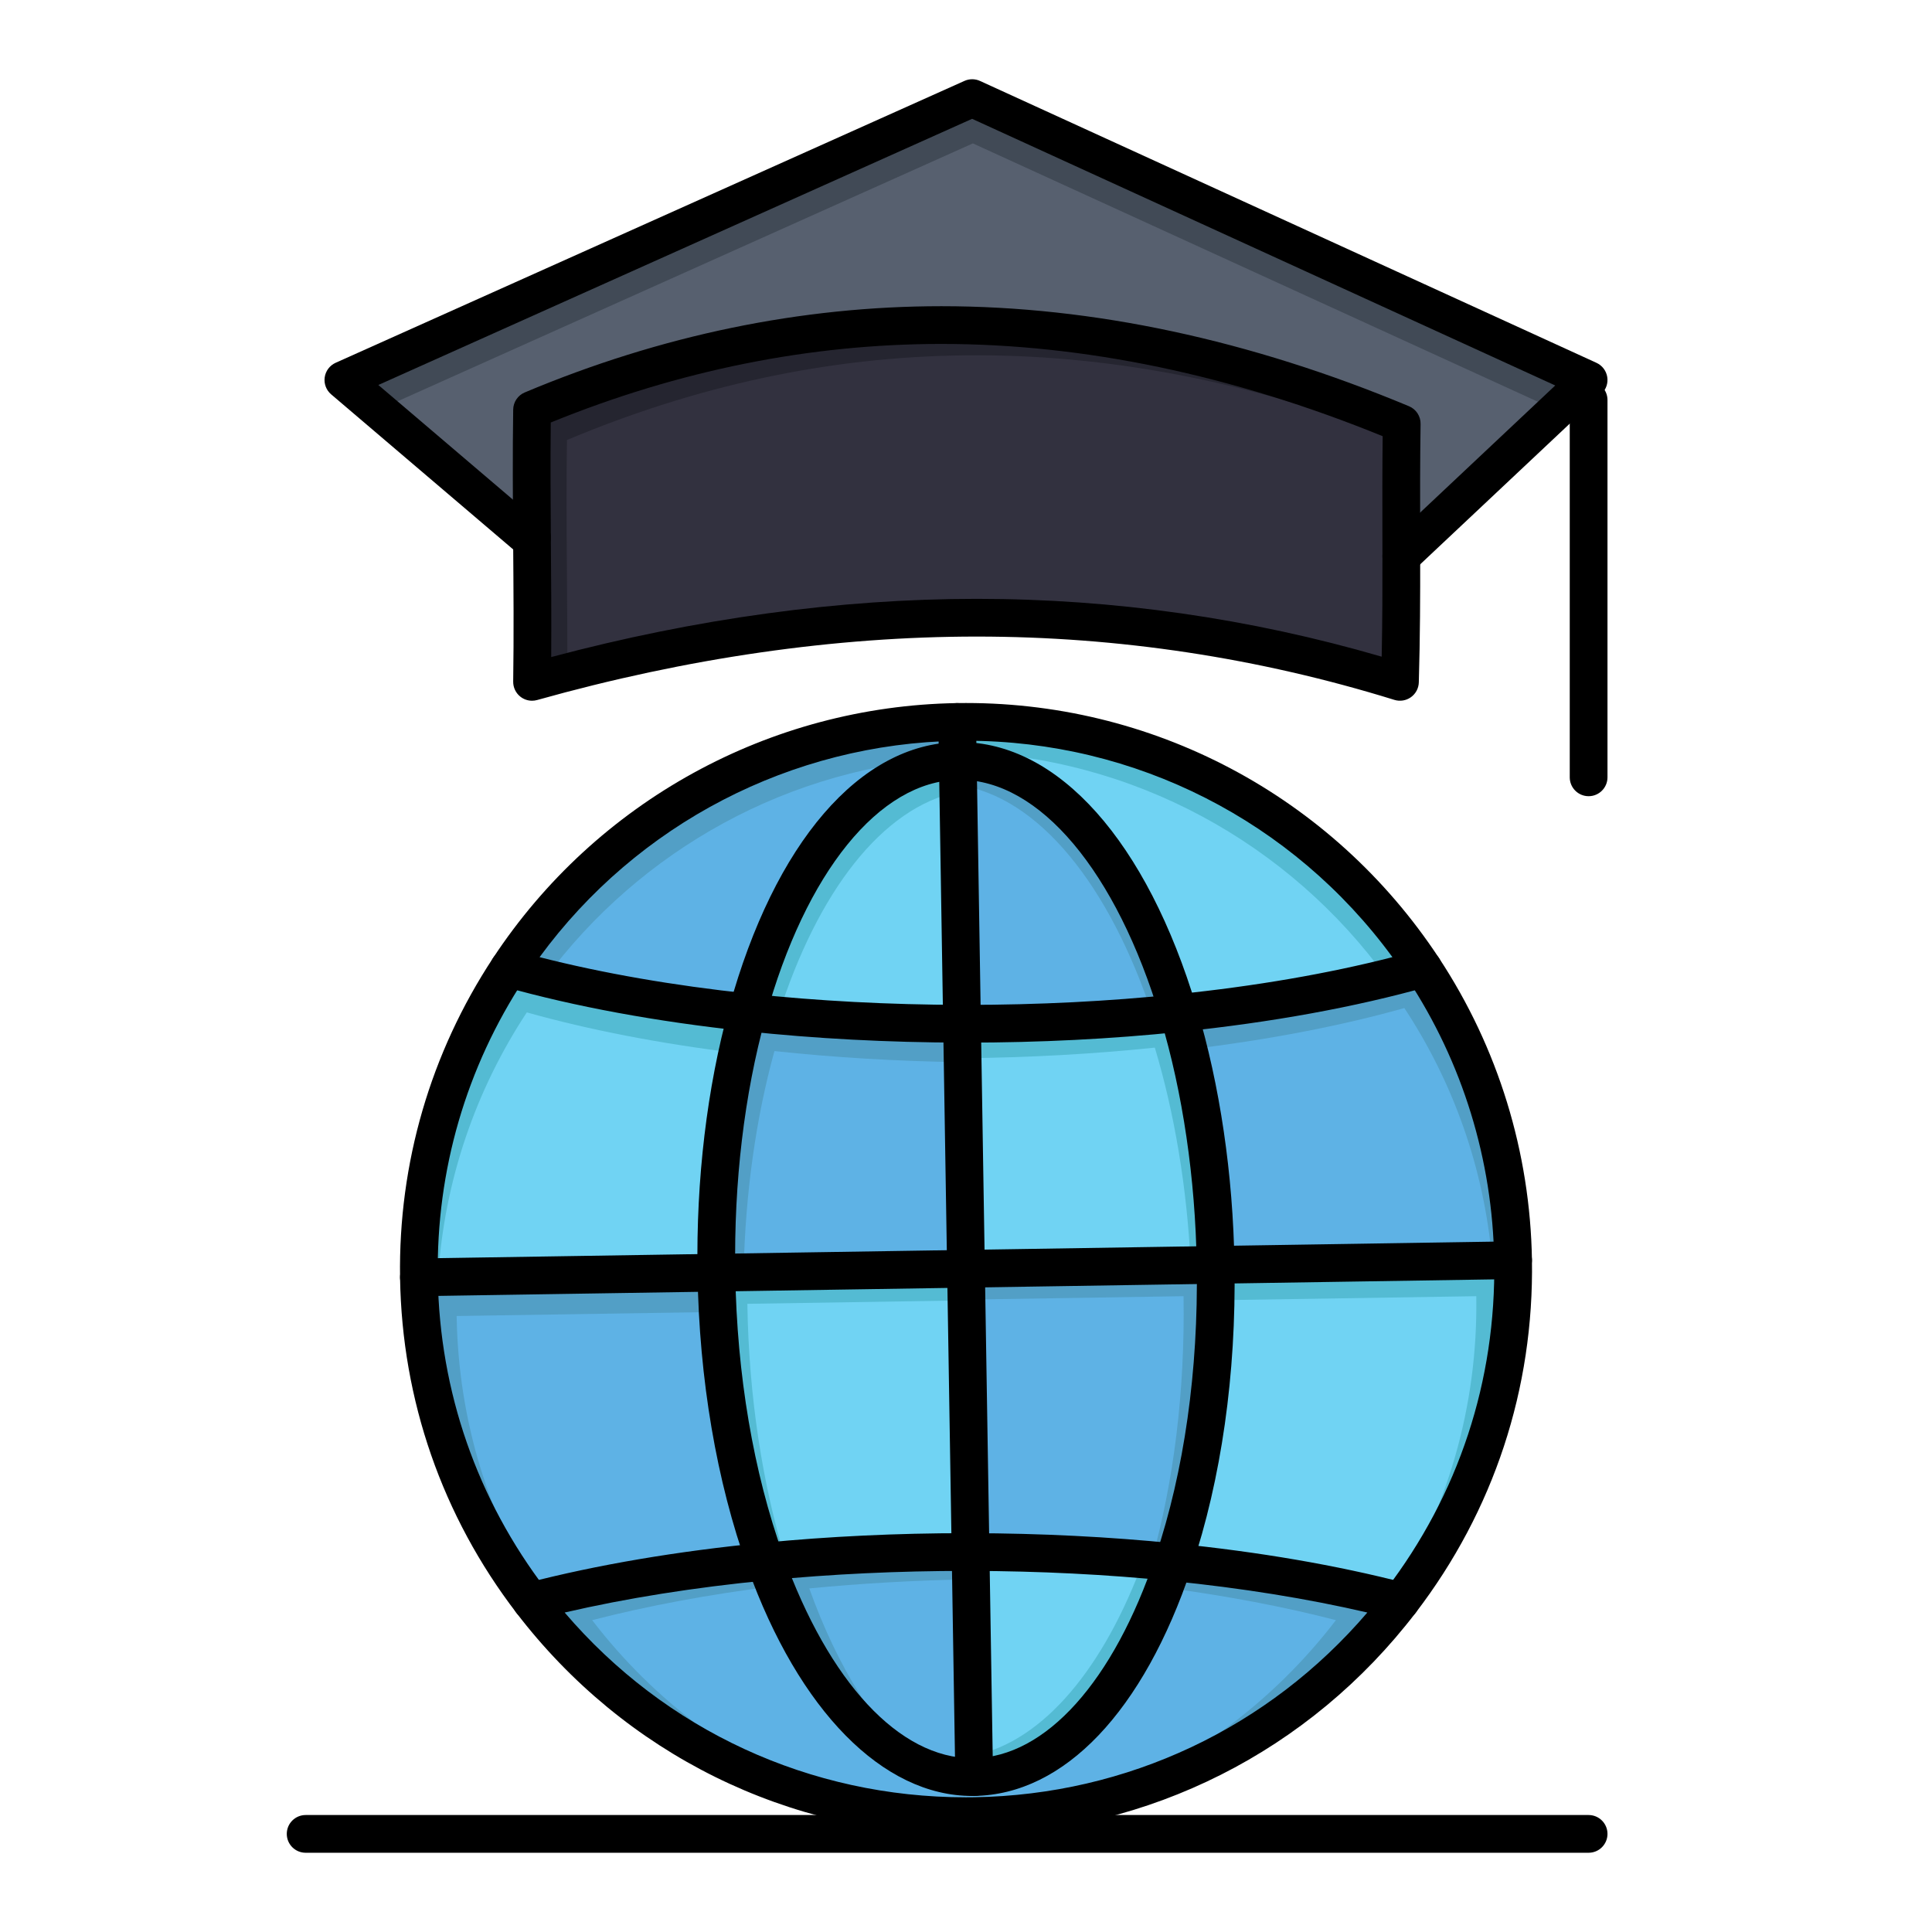 <!DOCTYPE svg PUBLIC "-//W3C//DTD SVG 1.1//EN" "http://www.w3.org/Graphics/SVG/1.1/DTD/svg11.dtd">
<!-- Uploaded to: SVG Repo, www.svgrepo.com, Transformed by: SVG Repo Mixer Tools -->
<svg width="800px" height="800px" viewBox="0 0 512 512" version="1.1" xml:space="preserve" xmlns="http://www.w3.org/2000/svg" xmlns:xlink="http://www.w3.org/1999/xlink" fill="#000000">
<g id="SVGRepo_bgCarrier" stroke-width="0"/>
<g id="SVGRepo_tracerCarrier" stroke-linecap="round" stroke-linejoin="round"/>
<g id="SVGRepo_iconCarrier"> <g id="_x34_95_x2C__globe_x2C__internet_x2C__online_x2C__graduation"> <g> <path d="M421,100.7l-49.64,46.7c-0.011-11.47-0.08-22.83,0.109-35.13C287.29,77.13,211.48,78.98,141,108.61 c-0.17,11.14-0.1,22.45-0.02,33.76l-0.22,0.72L91,100.7L257.641,26L421,100.7z" style="fill:#57606F;"/> <g> <g> <g> <polygon points="257.823,38 412.477,108.719 421,100.7 257.641,26 91,100.7 100.292,108.616 " style="fill:#414A56;"/> </g> <g> <path d="M371.652,124.27c-0.099-0.041-0.196-0.079-0.295-0.12c-0.036,7.909-0.004,15.558,0.003,23.25 l0.163-0.154C371.516,139.791,371.529,132.228,371.652,124.27z" style="fill:#414A56;"/> </g> </g> </g> <path d="M371.36,147.4c0.02,10.72-0.021,21.53-0.36,33.3c-77.02-23.87-153.62-21.43-230,0 c0.19-12.65,0.08-25.49-0.02-38.33c-0.08-11.31-0.15-22.62,0.02-33.76c70.48-29.63,146.29-31.48,230.47,3.66 C371.28,124.57,371.35,135.93,371.36,147.4z" style="fill:#32313F;"/> <path d="M150.342,178.187c0.035-9.225-0.04-18.52-0.112-27.816c-0.08-11.31-0.15-22.62,0.02-33.76 c67.873-28.534,140.691-31.289,221.164-0.073c0.016-1.412,0.033-2.832,0.056-4.267C287.29,77.13,211.48,78.98,141,108.61 c-0.17,11.14-0.1,22.45-0.02,33.76c0.1,12.84,0.21,25.68,0.02,38.33C144.113,179.827,147.228,178.997,150.342,178.187z" style="fill:#252530;"/> <path d="M371.361,152.4c-1.331,0-2.659-0.528-3.643-1.574c-1.893-2.012-1.796-5.176,0.216-7.068l44.223-41.604L257.619,31.489 l-157.353,70.537l41.577,35.419c0.2,0.035,0.4,0.083,0.6,0.144c2.641,0.808,4.126,3.604,3.318,6.244l-0.22,0.72 c-0.493,1.61-1.763,2.865-3.379,3.336c-1.617,0.474-3.362,0.099-4.644-0.993l-49.76-42.39c-1.306-1.112-1.95-2.816-1.708-4.514 c0.243-1.698,1.339-3.153,2.904-3.854l166.64-74.7c1.313-0.588,2.815-0.583,4.124,0.015l163.36,74.7 c1.515,0.692,2.584,2.093,2.854,3.736c0.271,1.643-0.295,3.313-1.508,4.453l-49.64,46.7 C373.821,151.95,372.59,152.4,371.361,152.4z"/> <path d="M141,185.7c-1.091,0-2.166-0.357-3.05-1.038c-1.25-0.963-1.973-2.459-1.949-4.037c0.183-12.191,0.084-24.799-0.011-36.992 l-0.01-1.224c-0.07-9.902-0.157-22.221,0.021-33.875c0.03-1.985,1.232-3.764,3.062-4.533 c36.073-15.165,73.227-22.854,110.43-22.854c40.078,0,81.765,8.919,123.903,26.509c1.888,0.788,3.105,2.646,3.073,4.691 c-0.153,9.992-0.136,19.509-0.118,28.713l0.01,6.334c0.019,10.207-0.013,21.328-0.362,33.45c-0.045,1.563-0.818,3.014-2.09,3.923 c-1.272,0.909-2.896,1.17-4.389,0.708c-35.917-11.131-73.151-16.776-110.67-16.776c-37.538,0-76.734,5.657-116.499,16.814 C141.906,185.639,141.452,185.7,141,185.7z M145.957,111.969c-0.117,10.551-0.04,21.446,0.023,30.365l0.009,1.221 c0.079,10.054,0.16,20.388,0.084,30.574c38.444-10.24,76.353-15.429,112.776-15.429c36.327,0,72.396,5.154,107.313,15.325 c0.194-9.491,0.212-18.352,0.197-26.616l-0.01-6.33c-0.016-8.199-0.031-16.646,0.073-25.482 c-39.844-16.226-79.169-24.451-116.932-24.451C214.662,91.146,179.845,98.151,145.957,111.969z"/> <path d="M421,211c-2.762,0-5-2.239-5-5V106c0-2.761,2.238-5,5-5s5,2.239,5,5v100C426,208.761,423.762,211,421,211z"/> <path d="M421,491H81c-2.761,0-5-2.238-5-5s2.239-5,5-5h340c2.762,0,5,2.238,5,5S423.762,491,421,491z"/> <g> <path d="M257.21,411.306l0.96,59.64c-22.54,0.36-42.82-22.26-55.33-57.12 c16.83-1.64,34.68-2.52,53.16-2.52C256.4,411.306,256.81,411.306,257.21,411.306z" style="fill:#5EB2E5;"/> <path d="M257.21,411.306l0.96,59.64c-22.54,0.36-42.82-22.26-55.33-57.12 c16.83-1.64,34.68-2.52,53.16-2.52C256.4,411.306,256.81,411.306,257.21,411.306z" style="fill:#529FC6;"/> <path d="M257.326,418.532c-14.818,0.265-29.181,1.085-42.861,2.418 c7.514,20.938,17.833,37.45,29.758,47.229c-0.198-0.082-0.394-0.176-0.592-0.262c7.921,6.486,16.549,10.008,25.539,9.864 l-0.96-59.64c-0.399,0-0.81,0-1.21,0c-3.249,0-6.471,0.037-9.679,0.091L257.326,418.532z" style="fill:#5EB2E5;"/> <path d="M310.99,414.006c-11.46,34.16-30.69,56.58-52.82,56.939l-0.96-59.64 C275.93,411.346,293.99,412.286,310.99,414.006z" style="fill:#70D3F3;"/> <path d="M303.111,413.278c-10.436,28.562-26.482,48.085-45.033,51.96l0.092,5.707 c22.13-0.359,41.36-22.779,52.82-56.939C308.391,413.743,305.759,413.505,303.111,413.278z" style="fill:#54BBD3;"/> <path d="M371.2,424.355c-26.01,33.99-66.74,56.19-112.86,56.931c-0.8,0.01-1.59,0.02-2.38,0.02 c-46.84,0-88.63-22.29-115.16-56.95c18.19-4.7,39.18-8.31,62.04-10.53c12.51,34.86,32.79,57.48,55.33,57.12 c22.13-0.359,41.36-22.779,52.82-56.939C333.13,416.235,353.49,419.775,371.2,424.355z" style="fill:#5EB2E5;"/> <g> <g> <g> <path d="M310.99,414.006c-0.77,2.294-1.577,4.531-2.416,6.717c16.469,2.173,31.76,5.09,45.459,8.633 c-16.766,21.909-39.652,38.908-66.151,48.431c33.778-7.575,63.028-26.914,83.318-53.431 C353.49,419.775,333.13,416.235,310.99,414.006z" style="fill:#529FC6;"/> </g> </g> </g> <g> <g> <g> <path d="M156.93,429.355c14.508-3.749,30.801-6.801,48.399-9.011c-0.86-2.122-1.691-4.295-2.489-6.52 c-22.86,2.221-43.85,5.83-62.04,10.53c19.747,25.798,47.951,44.734,80.396,52.735 C195.554,467.462,173.325,450.775,156.93,429.355z" style="fill:#529FC6;"/> </g> </g> </g> <path d="M400.98,333.966c0.55,33.95-10.62,65.37-29.78,90.39c-17.71-4.58-38.07-8.12-60.21-10.35 c7.47-22.23,11.63-49.44,11.16-78.771c0-0.01,0-0.029,0-0.04L400.98,333.966z" style="fill:#70D3F3;"/> <path d="M400.98,333.966l-78.83,1.229c0,0.011,0,0.03,0,0.04c0.051,3.144,0.037,6.257-0.018,9.349 l69.098-1.078c0.478,29.483-7.889,57.057-22.646,80.188c0.876,0.219,1.751,0.438,2.615,0.661 C390.36,399.336,401.53,367.916,400.98,333.966z" style="fill:#54BBD3;"/> <path d="M322.15,335.195c0,0.011,0,0.03,0,0.04c0.47,29.33-3.69,56.54-11.16,78.771 c-17-1.72-35.061-2.66-53.78-2.7l-1.21-75.07L322.15,335.195z" style="fill:#5EB2E5;"/> <path d="M322.15,335.235c0-0.01,0-0.029,0-0.04l-66.15,1.04l0.132,8.175l57.519-0.904 c0,0.011,0,0.03,0,0.04c0.409,25.543-2.695,49.475-8.438,69.913c1.938,0.174,3.866,0.354,5.777,0.547 C318.46,391.775,322.62,364.565,322.15,335.235z" style="fill:#529FC6;"/> <path d="M256,336.235l1.21,75.07c-0.4,0-0.81,0-1.21,0c-18.48,0-36.33,0.88-53.16,2.52 c-7.76-21.63-12.54-47.97-12.99-76.449c0-0.03,0-0.07,0-0.101L256,336.235z" style="fill:#70D3F3;"/> <path d="M198.06,345.626c0-0.03,0-0.07,0-0.101l58.075-0.913L256,336.235l-66.15,1.04 c0,0.03,0,0.07,0,0.101c0.45,28.479,5.23,54.819,12.99,76.449c1.761-0.172,3.539-0.33,5.322-0.484 C202.116,393.509,198.451,370.378,198.06,345.626z" style="fill:#54BBD3;"/> <path d="M202.84,413.825c-22.86,2.221-43.85,5.83-62.04,10.53c-18.23-23.8-29.26-53.43-29.78-85.71 c0-0.05,0-0.09,0-0.14l78.83-1.23c0,0.03,0,0.07,0,0.101C190.3,365.855,195.08,392.195,202.84,413.825z" style="fill:#5EB2E5;"/> <path d="M121.02,348.896c0-0.05,0-0.09,0-0.14l69.187-1.08c-0.181-3.398-0.302-6.833-0.357-10.3 c0-0.03,0-0.07,0-0.101l-78.83,1.23c0,0.05,0,0.09,0,0.14c0.52,32.28,11.55,61.91,29.78,85.71 c0.807-0.208,1.625-0.412,2.443-0.616C129.559,402.034,121.464,376.431,121.02,348.896z" style="fill:#529FC6;"/> <path d="M134.83,256.646c18.29,5.14,39.72,9.14,63.23,11.65c-5.59,20.229-8.61,43.83-8.21,68.979 l-78.83,1.23C110.56,308.296,119.37,280.105,134.83,256.646z" style="fill:#70D3F3;"/> <path d="M139.61,268.296c16.341,4.593,35.193,8.271,55.791,10.794c0.809-3.69,1.692-7.296,2.659-10.794 c-23.51-2.511-44.94-6.511-63.23-11.65c-15.46,23.46-24.27,51.65-23.81,81.86l5.077-0.079 C117.764,312.663,126.17,288.69,139.61,268.296z" style="fill:#54BBD3;"/> <path d="M400.98,333.966l-78.83,1.229c-0.391-24.34-3.94-47.12-9.82-66.729 c24.15-2.49,46.14-6.56,64.84-11.82C391.81,278.865,400.52,305.386,400.98,333.966z" style="fill:#5EB2E5;"/> <path d="M372.17,267.146c12.845,19.497,21.121,42.304,23.27,66.906l5.541-0.086 c-0.461-28.58-9.171-55.101-23.811-77.32c-18.7,5.261-40.689,9.33-64.84,11.82c0.939,3.134,1.813,6.358,2.631,9.647 C336.118,275.592,355.46,271.846,372.17,267.146z" style="fill:#529FC6;"/> <path d="M322.15,335.195l-66.15,1.04l-1.05-64.93c0.35,0,0.7,0,1.05,0c19.65,0,38.57-0.99,56.33-2.84 C318.21,288.075,321.76,310.855,322.15,335.195z" style="fill:#70D3F3;"/> <path d="M306.04,277.632c5.144,17.155,8.505,36.737,9.526,57.667l6.584-0.104 c-0.391-24.34-3.94-47.12-9.82-66.729c-17.76,1.85-36.68,2.84-56.33,2.84c-0.35,0-0.7,0-1.05,0l0.147,9.132 C272.818,280.273,289.911,279.312,306.04,277.632z" style="fill:#54BBD3;"/> <path d="M254.95,271.306l1.05,64.93l-66.15,1.04c-0.4-25.149,2.62-48.75,8.21-68.979 C215.97,270.216,235.09,271.266,254.95,271.306z" style="fill:#5EB2E5;"/> <path d="M205.236,278.546c15.792,1.692,32.527,2.707,49.879,2.951l-0.165-10.191 c-19.86-0.04-38.98-1.09-56.89-3.01c-5.59,20.229-8.61,43.83-8.21,68.979l7.211-0.113 C197.52,315.899,200.421,295.971,205.236,278.546z" style="fill:#529FC6;"/> <path d="M253.83,201.666l1.12,69.64c-19.86-0.04-38.98-1.09-56.89-3.01 C208.96,228.756,229.67,202.056,253.83,201.666z" style="fill:#70D3F3;"/> <path d="M253.961,209.843l-0.131-8.178c-24.16,0.39-44.87,27.09-55.77,66.63 c2.705,0.29,5.445,0.554,8.203,0.803C216.558,236.508,233.792,213.934,253.961,209.843z" style="fill:#54BBD3;"/> <path d="M253.83,201.666c24.57-0.4,46.439,26.52,58.5,66.8c-17.76,1.85-36.68,2.84-56.33,2.84 c-0.35,0-0.7,0-1.05,0L253.83,201.666z" style="fill:#5EB2E5;"/> <path d="M305.47,269.131c2.305-0.207,4.593-0.429,6.86-0.665c-12.061-40.28-33.93-67.2-58.5-66.8 l0.102,6.352C275.249,211.081,294.056,234.651,305.47,269.131z" style="fill:#529FC6;"/> <path d="M253.66,191.326c51.49-0.83,97.14,25.28,123.51,65.32c-18.7,5.261-40.689,9.33-64.84,11.82 c-12.061-40.28-33.93-67.2-58.5-66.8L253.66,191.326z" style="fill:#70D3F3;"/> <path d="M367.513,259.179c3.305-0.812,6.531-1.653,9.657-2.533c-26.37-40.04-72.02-66.15-123.51-65.32 l0.129,7.883C300.477,200.388,341.813,223.7,367.513,259.179z" style="fill:#54BBD3;"/> <path d="M253.66,191.326l0.17,10.34c-24.16,0.39-44.87,27.09-55.77,66.63 c-23.51-2.511-44.94-6.511-63.23-11.65C160.31,217.966,203.85,192.125,253.66,191.326z" style="fill:#5EB2E5;"/> <path d="M253.815,200.736l-0.155-9.41c-49.81,0.8-93.35,26.64-118.83,65.32 c3.141,0.883,6.381,1.729,9.702,2.543C169.578,225.466,208.949,202.933,253.815,200.736z" style="fill:#529FC6;"/> <path d="M257.64,475.949c-23.68,0-45.925-22.593-59.506-60.436c-8.247-22.986-12.84-49.979-13.283-78.059l0-0.18 c-0.393-24.682,2.508-49.022,8.391-70.311c12.019-43.6,34.639-69.881,60.509-70.299c0.206-0.003,0.414-0.005,0.621-0.005 c26.099,0,49.557,26.307,62.75,70.37c6.177,20.601,9.646,44.145,10.029,68.084c0.001,0.026,0.001,0.094,0.001,0.12 c0.464,28.93-3.485,56.746-11.421,80.363c-12.735,37.964-33.687,59.96-57.479,60.346L257.64,475.949z M254.37,206.661 l-0.458,0.004c-20.865,0.337-40.418,24.461-51.031,62.96c-5.633,20.385-8.41,43.75-8.031,67.571l0,0.18 c0.426,26.917,4.816,52.796,12.696,74.761c12.092,33.695,30.818,53.813,50.093,53.813l0.45-0.003 c19.015-0.31,37.019-20.32,48.16-53.53c7.578-22.555,11.348-49.215,10.901-77.101c-0.001-0.026-0.001-0.094-0.001-0.12 c-0.369-22.953-3.692-45.559-9.609-65.293C295.86,230.893,275.487,206.661,254.37,206.661z"/> <path d="M111.019,343.506c-2.725,0-4.955-2.188-4.998-4.922c-0.043-2.761,2.16-5.034,4.921-5.077l289.96-4.54 c0.026-0.001,0.054-0.001,0.08-0.001c2.725,0,4.955,2.188,4.997,4.922c0.043,2.762-2.16,5.034-4.921,5.077l-289.96,4.54 C111.072,343.506,111.045,343.506,111.019,343.506z"/> <path d="M140.804,429.355c-1.503,0-2.989-0.675-3.973-1.96c-19.634-25.633-30.289-56.294-30.81-88.67l0-0.22 c-0.46-30.173,8.059-59.457,24.635-84.612c1.519-2.306,4.62-2.943,6.926-1.423c2.306,1.52,2.943,4.62,1.423,6.926 c-15.467,23.471-23.416,50.801-22.985,79.033l0,0.216c0.486,30.136,10.428,58.75,28.749,82.67c1.679,2.191,1.263,5.33-0.929,7.01 C142.933,429.02,141.864,429.355,140.804,429.355z"/> <path d="M371.196,429.355c-1.061,0-2.129-0.336-3.036-1.03c-2.192-1.679-2.608-4.817-0.93-7.01 c19.325-25.234,29.267-55.411,28.751-87.269c-0.431-26.665-8.379-52.479-22.986-74.65c-1.52-2.307-0.882-5.407,1.424-6.926 c2.308-1.519,5.407-0.881,6.926,1.424c15.656,23.762,24.175,51.422,24.635,79.99c0.553,34.134-10.101,66.469-30.81,93.511 C374.186,428.681,372.699,429.355,371.196,429.355z"/> <path d="M256,276.306h-1.05c-19.669-0.04-38.986-1.062-57.423-3.038c-23.577-2.518-45.127-6.49-64.05-11.809 c-1.536-0.432-2.774-1.57-3.332-3.065c-0.558-1.495-0.369-3.166,0.509-4.499c27.346-41.513,73.299-66.772,122.925-67.569 c51.556-0.837,99.439,24.559,127.766,67.569c0.877,1.332,1.066,3.003,0.509,4.497c-0.558,1.495-1.795,2.635-3.331,3.066 c-19.396,5.455-41.493,9.486-65.681,11.98C294.583,275.342,275.456,276.306,256,276.306z M142.994,253.656 c16.704,4.262,35.368,7.508,55.597,9.668c18.093,1.939,37.058,2.942,56.37,2.981H256c19.112,0,37.89-0.946,55.813-2.813 c20.827-2.146,40.028-5.45,57.197-9.835c-26.362-36.037-68.087-57.351-112.965-57.351c-0.768,0-1.532,0.006-2.304,0.019 C209.755,197.031,168.861,218.328,142.994,253.656z"/> <path d="M255.96,486.306c-47.052,0-90.473-21.473-119.13-58.911c-1.02-1.331-1.303-3.085-0.756-4.67 c0.547-1.585,1.852-2.791,3.476-3.21c18.784-4.854,39.916-8.442,62.808-10.666c17.319-1.688,35.368-2.543,53.644-2.543h1.21 c18.537,0.04,36.797,0.957,54.283,2.726c22.191,2.234,42.702,5.762,60.959,10.483c1.623,0.42,2.928,1.625,3.475,3.21 s0.263,3.338-0.756,4.669c-28.072,36.687-70.627,58.151-116.751,58.892C257.568,486.296,256.764,486.306,255.96,486.306z M149.64,427.337c26.667,31.22,64.994,48.969,106.32,48.969c0.764,0,1.527-0.01,2.3-0.019 c40.46-0.649,77.98-18.39,104.101-48.951c-15.809-3.671-33.218-6.477-51.871-8.355c-17.162-1.736-35.091-2.636-53.29-2.675H256 c-17.953,0-35.675,0.84-52.675,2.496C183.992,420.68,165.974,423.546,149.64,427.337z"/> <path d="M258.168,475.945c-2.724,0-4.954-2.186-4.998-4.92l-4.51-279.618c-0.045-2.761,2.156-5.036,4.917-5.082 c2.799-0.054,5.036,2.157,5.081,4.917l4.51,279.622c0.045,2.761-2.157,5.035-4.919,5.079 C258.223,475.945,258.195,475.945,258.168,475.945z"/> </g> </g> </g> <g id="Layer_1"/> </g>
</svg>